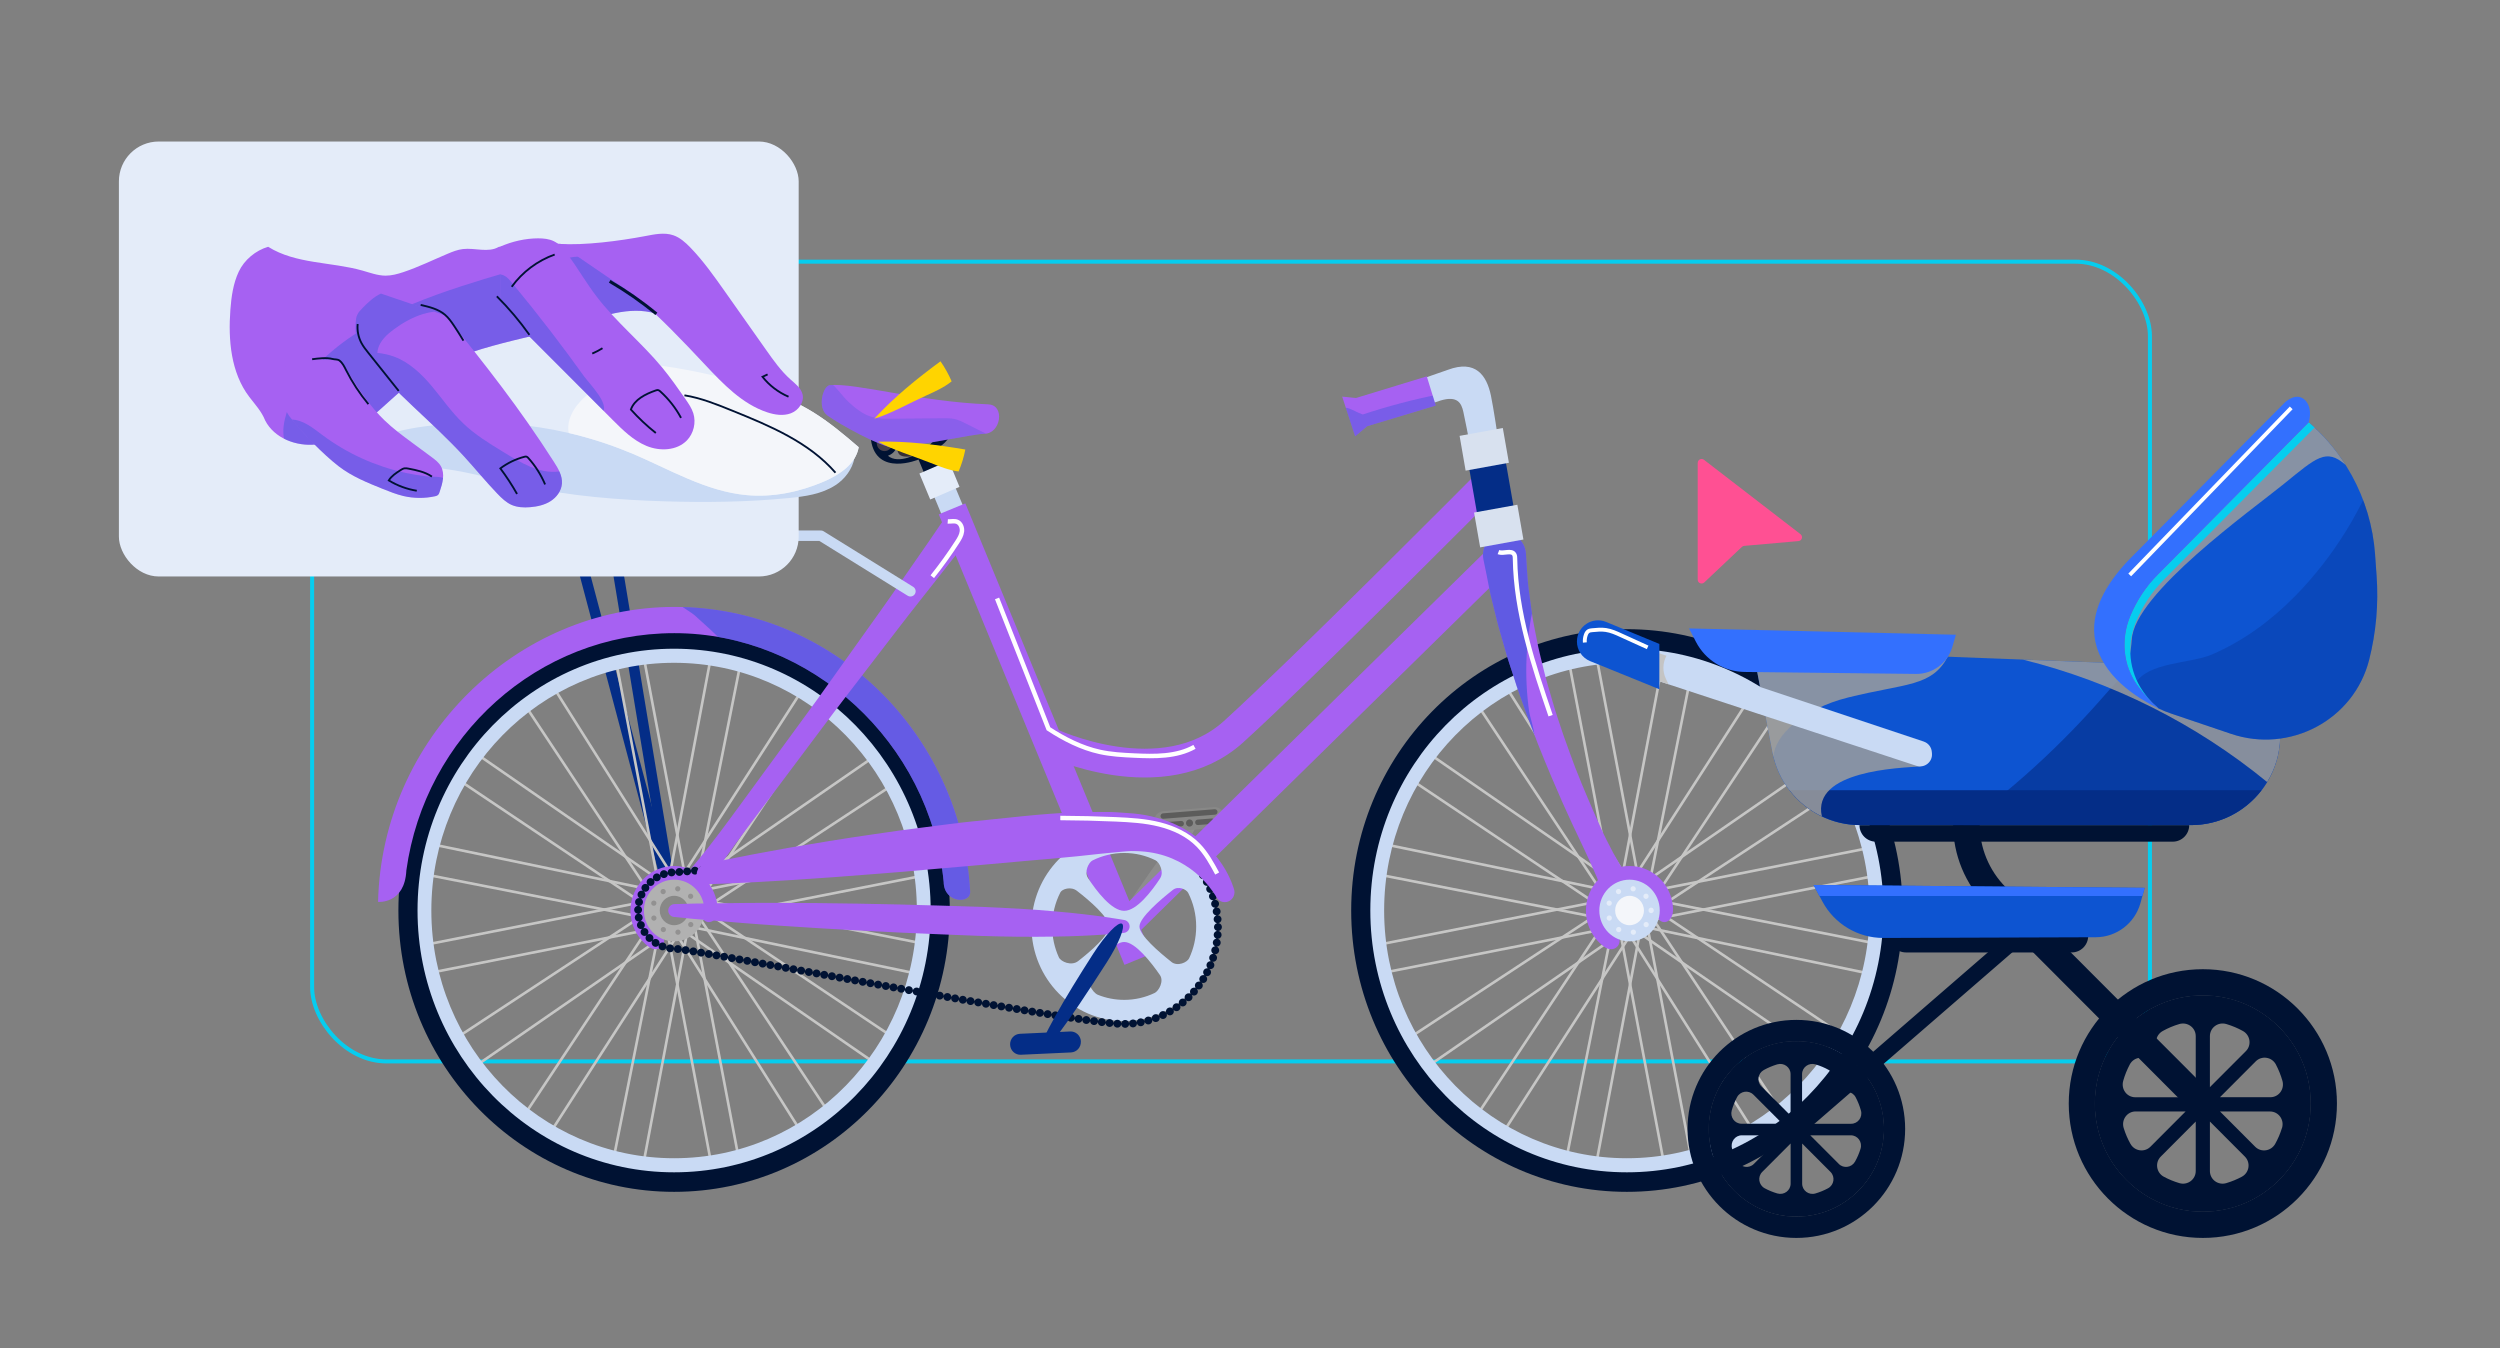 <?xml version="1.0" encoding="UTF-8"?>
<svg xmlns="http://www.w3.org/2000/svg" xmlns:xlink="http://www.w3.org/1999/xlink" viewBox="0 0 559.3 301.63">
  <rect x="0" y="0" width="559.3" height="301.63" fill="#808080" stroke="none"/>
  <defs>
    <style>
      .cls-1 {
        fill: #9d9d9c;
        opacity: .85;
      }

      .cls-1, .cls-2, .cls-3, .cls-4, .cls-5, .cls-6, .cls-7, .cls-8, .cls-9, .cls-10, .cls-11, .cls-12, .cls-13, .cls-14, .cls-15, .cls-16, .cls-17, .cls-18, .cls-19, .cls-20, .cls-21, .cls-22, .cls-23, .cls-24, .cls-25, .cls-26, .cls-27, .cls-28, .cls-29, .cls-30 {
        stroke-width: 0px;
      }

      .cls-1, .cls-31 {
        mix-blend-mode: multiply;
      }

      .cls-32 {
        stroke-width: 5.95px;
      }

      .cls-32, .cls-2, .cls-33, .cls-34, .cls-35, .cls-36, .cls-37, .cls-38, .cls-39, .cls-31, .cls-40, .cls-41, .cls-42, .cls-43, .cls-44, .cls-45, .cls-46 {
        fill: none;
      }

      .cls-32, .cls-33, .cls-34, .cls-39, .cls-31, .cls-42, .cls-43, .cls-44, .cls-45 {
        stroke-miterlimit: 10;
      }

      .cls-32, .cls-34, .cls-39, .cls-45, .cls-46 {
        stroke: #001233;
      }

      .cls-47 {
        clip-path: url(#clippath);
      }

      .cls-3 {
        opacity: .18;
      }

      .cls-3, .cls-48, .cls-4, .cls-5, .cls-8, .cls-16, .cls-30 {
        fill: #0d54d1;
      }

      .cls-49, .cls-24 {
        fill: #e4ecf9;
      }

      .cls-50, .cls-22 {
        fill: #a661f2;
      }

      .cls-33 {
        stroke-width: .87px;
      }

      .cls-33, .cls-42 {
        stroke: #fff;
      }

      .cls-34 {
        stroke-width: .42px;
      }

      .cls-35 {
        stroke: #042d87;
      }

      .cls-35, .cls-36 {
        stroke-width: 2.34px;
      }

      .cls-35, .cls-36, .cls-37, .cls-38, .cls-40, .cls-41, .cls-46 {
        stroke-linecap: round;
        stroke-linejoin: round;
      }

      .cls-36 {
        stroke: #c9daf4;
      }

      .cls-37 {
        stroke: #c6c6c5;
        stroke-width: .59px;
      }

      .cls-38 {
        stroke: #929191;
        stroke-dasharray: 0 0 0 3.4;
      }

      .cls-38, .cls-41 {
        stroke-width: 1.17px;
      }

      .cls-39 {
        stroke-width: .69px;
      }

      .cls-51 {
        clip-path: url(#clippath-1);
      }

      .cls-52 {
        clip-path: url(#clippath-4);
      }

      .cls-53 {
        clip-path: url(#clippath-3);
      }

      .cls-54 {
        clip-path: url(#clippath-2);
      }

      .cls-55 {
        clip-path: url(#clippath-7);
      }

      .cls-56 {
        clip-path: url(#clippath-8);
      }

      .cls-57 {
        clip-path: url(#clippath-6);
      }

      .cls-58 {
        clip-path: url(#clippath-5);
      }

      .cls-59 {
        clip-path: url(#clippath-9);
      }

      .cls-4 {
        opacity: .42;
      }

      .cls-31, .cls-44 {
        stroke: #06cdef;
      }

      .cls-40, .cls-43 {
        stroke: #a661f2;
        stroke-width: 6.44px;
      }

      .cls-5 {
        opacity: .46;
      }

      .cls-60 {
        clip-path: url(#clippath-10);
      }

      .cls-61 {
        clip-path: url(#clippath-11);
      }

      .cls-41 {
        stroke: #e4ecf9;
        stroke-dasharray: 0 0 0 3.4;
      }

      .cls-44 {
        stroke-width: .9px;
      }

      .cls-62 {
        isolation: isolate;
      }

      .cls-6 {
        opacity: .61;
      }

      .cls-6, .cls-7, .cls-28 {
        fill: #042d87;
      }

      .cls-45 {
        stroke-width: 3.57px;
      }

      .cls-7 {
        opacity: .3;
      }

      .cls-8 {
        opacity: .31;
      }

      .cls-9 {
        fill: #49404b;
      }

      .cls-10 {
        fill: #5c5c5b;
      }

      .cls-11 {
        fill: #6bc9c4;
      }

      .cls-12 {
        fill: #888887;
      }

      .cls-13 {
        fill: #9b7fb8;
      }

      .cls-14 {
        fill: #352e35;
      }

      .cls-15 {
        fill: #3370fe;
      }

      .cls-17 {
        fill: #06cdef;
      }

      .cls-18 {
        fill: #c4c4c4;
      }

      .cls-19 {
        fill: #c9daf4;
      }

      .cls-20 {
        fill: #d8e1ef;
      }

      .cls-21 {
        fill: #b1b1b1;
      }

      .cls-23 {
        fill: #8d8d8d;
      }

      .cls-25 {
        fill: #ff5093;
      }

      .cls-26 {
        fill: #ffd400;
      }

      .cls-27 {
        fill: #f4f6fa;
      }

      .cls-29 {
        fill: #001233;
      }

      .cls-30 {
        opacity: .29;
      }

      .cls-46 {
        stroke-dasharray: 0 0 0 1.75;
        stroke-width: 1.76px;
      }
    </style>
    <clipPath id="clippath">
      <rect class="cls-2" y="-510.02" width="1284.22" height="478.98"/>
    </clipPath>
    <clipPath id="clippath-1">
      <path class="cls-22" d="M90.91,194.72c4.15-30,29.41-53.07,59.95-53.07s57.25,24.42,60.26,55.67c.05,4.82,6.22,5,5.92,2.04-2.06-35.47-30.9-63.58-66.18-63.58s-65.41,29.39-66.28,65.99c0,0,5.97.56,6.33-7.05Z"/>
    </clipPath>
    <clipPath id="clippath-2">
      <path class="cls-22" d="M360.81,205.95s-.1-.33-.29-.95c-.21-.63-.5-1.55-.9-2.65-.4-1.12-.9-2.46-1.52-3.98-.31-.76-.63-1.56-.98-2.41-.37-.83-.75-1.71-1.16-2.63-.82-1.82-1.74-3.77-2.72-5.84-1-2.05-2-4.25-3.03-6.52-1.05-2.26-2.01-4.66-3.08-7.05-1.01-2.42-2.05-4.88-3.02-7.36-.92-2.51-1.95-4.97-2.82-7.46-.87-2.49-1.81-4.91-2.53-7.33-.77-2.4-1.59-4.7-2.18-6.95-.6-2.24-1.31-4.33-1.77-6.31-.49-1.98-.94-3.8-1.33-5.41-.38-1.62-.59-3.07-.85-4.24-.48-2.36-.76-3.71-.76-3.71-.54-2.66,1.13-5.26,3.73-5.81,2.6-.55,5.15,1.15,5.69,3.81.04.22.07.44.09.65l.02.3s.08,1.27.22,3.49c.08,1.11.16,2.46.34,4.01.21,1.55.45,3.3.71,5.2.23,1.91.69,3.97,1.11,6.14.39,2.19,1,4.46,1.56,6.82.55,2.37,1.32,4.77,2.02,7.23.68,2.47,1.58,4.92,2.38,7.39.86,2.46,1.77,4.9,2.66,7.31.96,2.38,1.88,4.74,2.86,6.98.97,2.25,1.9,4.42,2.84,6.45.91,2.05,1.88,3.93,2.8,5.66.93,1.72,1.86,3.25,2.72,4.59.89,1.32,1.66,2.47,2.37,3.36.69.92,1.27,1.59,1.67,2.03.42.45.64.69.64.69h0c1.7,1.84,1.62,4.72-.16,6.45-1.79,1.73-4.62,1.66-6.32-.17-.49-.52-.83-1.15-1.03-1.8Z"/>
    </clipPath>
    <clipPath id="clippath-3">
      <path class="cls-22" d="M221.13,90.46c-15.44-.59-29.72-4.86-35.51-4.29-1.49.15-2.88,5.07-.5,6.79,2.76,2,12.12,7.16,14.74,7.16,3.71,0,18.17-3.07,20.31-3.07,3.78,0,4.73-6.44.95-6.58Z"/>
    </clipPath>
    <clipPath id="clippath-4">
      <polygon class="cls-22" points="321.21 90.73 305.87 95.35 303.17 97.61 300.27 88.73 303.36 89.04 319.2 84.2 321.21 90.73"/>
    </clipPath>
    <clipPath id="clippath-5">
      <path class="cls-16" d="M392.16,145.24l4.37,23.07c1.79,9.44,10.03,16.28,19.62,16.28h73.98c10.95,0,19.86-8.82,19.98-19.79l.16-15.02-118.12-4.53Z"/>
    </clipPath>
    <clipPath id="clippath-6">
      <path class="cls-16" d="M514.02,92.48c.86.64,1.69,1.3,2.5,1.99l-33.75,34.06c-2.68,2.7-4.77,5.88-6.2,9.35-2.11,5.14-1.59,10.96,1.62,15.49,1.36,1.91,2.95,3.63,4.73,5.13-.09-.04-.18-.09-.27-.13,1.02.5,2.08.94,3.17,1.3,2.95,1,8.04,2.72,13.33,4.51,13.14,4.45,27.47-3.11,30.88-16.58,1.54-6.09,2.12-12.43,1.66-18.81l-.19-2.63-.15-2.14c-.9-12.61-7.29-24.11-17.34-31.55Z"/>
    </clipPath>
    <clipPath id="clippath-7">
      <path class="cls-24" d="M141.15,101.34c8.5,3.57,16.68,8.57,25.85,9.42,5.89.55,11.87-.69,17.31-3.03,3.5-1.5,7.15-3.93,7.8-7.68-3.32-2.86-6.69-5.69-10.43-7.97-5.59-3.41-11.89-5.51-18.23-7.15-10.82-2.8-21.96-4.34-33.13-4.57-7.42-.16-14.89.26-22.1,1.99-9.55,2.28-18.4,6.77-27.14,11.23-.85.43-1.74.9-2.28,1.68s-.61,1.99.12,2.61c2.32,1.96,7.24-.6,9.75-1.26,4.11-1.09,8.49-1.55,12.73-1.83,8.6-.58,17.28.12,25.68,2.05,4.81,1.11,9.53,2.62,14.08,4.54Z"/>
    </clipPath>
    <clipPath id="clippath-8">
      <path class="cls-22" d="M111.57,55.24c-2.34,1.37-5.32.16-8.02.48-1.18.14-2.3.59-3.4,1.05-3.3,1.39-6.53,2.98-9.92,4.11-1.3.43-2.64.8-4.01.79-1.75-.02-3.43-.65-5.11-1.13-7.03-1.99-14.93-1.44-21.12-5.33-2.8.82-5.34,2.93-6.58,5.57s-1.65,5.6-1.87,8.51c-.51,6.78.11,14.09,4.23,19.5,1.34,1.76,2.74,3.23,3.56,5.29,2.04,3.97,6.96,5.84,11.39,5.35,4.44-.49,8.43-2.92,11.89-5.74s6.56-6.07,10.19-8.67c10.39-7.45,23.81-8.73,36.05-12.46,5.81-1.77,11.95-4.17,17.78-2.43-5.18-10.78-13.87-18.42-35.05-14.9Z"/>
    </clipPath>
    <clipPath id="clippath-9">
      <path class="cls-22" d="M111.99,68.83c8.36,8.37,16.72,16.75,25.08,25.12,2.27,2.27,4.62,4.6,7.59,5.82,2.97,1.22,6.74,1.07,8.99-1.22,1.54-1.57,2.12-4.02,1.45-6.12-.37-1.15-1.07-2.16-1.76-3.16-1.66-2.39-3.33-4.77-5.18-7.02-4.61-5.58-10.33-10.19-14.71-15.94-2.25-2.95-4.12-6.17-6.29-9.19-.89-1.24-1.88-2.49-3.26-3.16-1.08-.52-2.31-.64-3.51-.64-2.77,0-5.88.69-8.4,1.83"/>
    </clipPath>
    <clipPath id="clippath-10">
      <path class="cls-22" d="M99.72,70.6c9.03,11.26,16.46,20.61,24.23,32.77.94,1.46,1.89,3.07,1.77,4.8-.11,1.62-1.17,3.07-2.53,3.94s-3,1.23-4.61,1.36c-1.37.11-2.8.05-4.07-.49-1.25-.54-2.26-1.52-3.21-2.5-2.61-2.72-4.99-5.65-7.54-8.43-7.09-7.71-15.49-14.19-22.09-22.33-2.43-3.38-2.17-6.17-2.08-7.72.03-.53.11-1.07.33-1.55.27-.6.74-1.09,1.21-1.56,1.22-1.24,2.5-2.49,4.09-3.21"/>
    </clipPath>
    <clipPath id="clippath-11">
      <path class="cls-22" d="M65.02,80.79c-1.83,1.31-2.7,3.69-2.6,5.94.09,2.25,1.04,4.39,2.24,6.29,2.78,3.66,7.59,8.57,11.12,11.3,2.93,2.26,6.41,3.67,9.84,5.05,1.52.61,3.05,1.22,4.64,1.6,2.31.54,4.75.56,7.07.05.21-.05.42-.1.59-.23.25-.19.36-.49.45-.79.63-1.86,1.23-3.98.27-5.69-.48-.86-1.3-1.47-2.09-2.06-1.45-1.07-2.91-2.15-4.36-3.22-2.15-1.59-4.3-3.18-6.22-5.04-3.04-2.94-5.44-6.49-7.66-10.09-.82-1.33-1.67-2.72-3-3.54"/>
    </clipPath>
  </defs>
  <g class="cls-62">
    <g id="Layer_1" data-name="Layer 1">
      <g class="cls-47">
        <rect class="cls-31" x="77.65" y="-151.08" width="1128.92" height="211.63" rx="60.59" ry="60.59"/>
      </g>
      <rect class="cls-44" x="69.83" y="58.54" width="411.15" height="178.92" rx="16.62" ry="16.62"/>
      <g>
        <line class="cls-35" x1="150.81" y1="203.7" x2="128.54" y2="119.85"/>
        <line class="cls-35" x1="150.81" y1="203.7" x2="136.94" y2="119.85"/>
        <path class="cls-14" d="M201.85,99.14s-1.79.74-.77,2.37c.91,1.47,5.65,0,5.65,0l.31-.79s-3.7,1.61-4.51.2c-.93-1.61.77-2.17.77-2.17l-1.45.39Z"/>
        <path class="cls-23" d="M253.42,200.72c9.89-14.43,14.05-19.63,15.12-18.87,1.07.76-5.62,11.38-12.19,20.96-2.85,4.17-5.83,7.07-6.63,6.5-.81-.58.85-4.42,3.71-8.59Z"/>
        <g>
          <path class="cls-12" d="M273.99,182.73c.1,1.29-.85,2.42-2.12,2.52l-11.22.89c-1.27.1-2.37-.87-2.47-2.16h0c-.1-1.29.85-2.42,2.12-2.52l11.22-.89c1.27-.1,2.38.87,2.47,2.16h0Z"/>
          <path class="cls-10" d="M272.38,181.6c.02.34-.22.63-.55.66l-11.56.92c-.33.03-.62-.23-.64-.56h0c-.02-.34.22-.63.55-.66l11.56-.92c.33-.02.62.23.65.56h0Z"/>
          <path class="cls-10" d="M264.87,184.22c.02.34-.22.63-.55.66l-3.18.25c-.33.03-.62-.23-.64-.56h0c-.03-.34.22-.63.55-.66l3.18-.25c.33-.03.62.23.64.56h0Z"/>
          <path class="cls-10" d="M266.91,184.06c.03.45-.29.83-.73.87-.44.03-.82-.3-.85-.74-.03-.44.29-.83.73-.87.44-.03.82.3.85.74Z"/>
          <path class="cls-10" d="M271.75,183.67c.02.34-.22.63-.55.66l-3.18.25c-.33.03-.62-.23-.64-.56h0c-.03-.34.22-.63.55-.66l3.18-.25c.33-.03.62.23.64.56h0Z"/>
        </g>
        <path class="cls-40" d="M234.87,165.99s25.29,12.05,41.11-2.3c15.37-13.94,56.08-54.94,56.08-54.94"/>
        <line class="cls-40" x1="251.5" y1="207.26" x2="334.38" y2="125.87"/>
        <g>
          <g>
            <line class="cls-37" x1="149.27" y1="198.77" x2="159.01" y2="147.17"/>
            <line class="cls-37" x1="153.79" y1="198.77" x2="144.05" y2="147.17"/>
          </g>
          <g>
            <line class="cls-37" x1="153.79" y1="208.22" x2="144.05" y2="259.81"/>
            <line class="cls-37" x1="149.27" y1="208.22" x2="159.01" y2="259.81"/>
          </g>
          <g>
            <line class="cls-37" x1="156.16" y1="201.18" x2="206.72" y2="211.13"/>
            <line class="cls-37" x1="156.16" y1="205.8" x2="206.72" y2="195.86"/>
          </g>
          <g>
            <line class="cls-37" x1="146.9" y1="205.8" x2="96.34" y2="195.86"/>
            <line class="cls-37" x1="146.9" y1="201.18" x2="96.34" y2="211.13"/>
          </g>
          <g>
            <line class="cls-37" x1="153.2" y1="198.52" x2="195.85" y2="169.07"/>
            <line class="cls-37" x1="156.4" y1="201.79" x2="185.27" y2="158.27"/>
          </g>
          <g>
            <line class="cls-37" x1="149.86" y1="208.47" x2="107.22" y2="237.92"/>
            <line class="cls-37" x1="146.66" y1="205.2" x2="117.8" y2="248.72"/>
          </g>
          <g>
            <line class="cls-37" x1="156.4" y1="205.2" x2="185.27" y2="248.72"/>
            <line class="cls-37" x1="153.2" y1="208.47" x2="195.85" y2="237.92"/>
          </g>
          <g>
            <line class="cls-37" x1="146.66" y1="201.79" x2="117.8" y2="158.27"/>
            <line class="cls-37" x1="149.86" y1="198.52" x2="107.22" y2="169.07"/>
          </g>
          <g>
            <line class="cls-37" x1="154.98" y1="199.59" x2="205.54" y2="189.6"/>
            <line class="cls-37" x1="156.67" y1="203.88" x2="199.96" y2="175.43"/>
          </g>
          <g>
            <line class="cls-37" x1="148.08" y1="207.4" x2="97.53" y2="217.39"/>
            <line class="cls-37" x1="146.39" y1="203.11" x2="103.1" y2="231.56"/>
          </g>
          <g>
            <line class="cls-37" x1="155.36" y1="207.02" x2="165.15" y2="258.6"/>
            <line class="cls-37" x1="151.16" y1="208.74" x2="179.03" y2="252.92"/>
          </g>
          <g>
            <line class="cls-37" x1="147.71" y1="199.97" x2="137.92" y2="148.38"/>
            <line class="cls-37" x1="151.91" y1="198.25" x2="124.03" y2="154.07"/>
          </g>
          <g>
            <line class="cls-37" x1="156.67" y1="203.16" x2="199.71" y2="232.01"/>
            <line class="cls-37" x1="154.95" y1="207.43" x2="205.41" y2="217.89"/>
          </g>
          <g>
            <line class="cls-37" x1="146.39" y1="203.83" x2="103.35" y2="174.98"/>
            <line class="cls-37" x1="148.12" y1="199.56" x2="97.65" y2="189.09"/>
          </g>
          <g>
            <line class="cls-37" x1="151.86" y1="208.74" x2="123.59" y2="252.66"/>
            <line class="cls-37" x1="147.68" y1="206.98" x2="137.42" y2="258.47"/>
          </g>
          <g>
            <line class="cls-37" x1="151.2" y1="198.25" x2="179.48" y2="154.33"/>
            <line class="cls-37" x1="155.39" y1="200.01" x2="165.64" y2="148.51"/>
          </g>
        </g>
        <polygon class="cls-19" points="218.51 120.53 213.76 122.59 207.04 106.43 211.79 104.37 218.51 120.53"/>
        <path class="cls-29" d="M212.78,106.83l-4.76,2.06-2.53-6.08s-9.44,3.93-10.64-4.39c-.86-6,5.54-.61,5.54-.61,0,0,1.3,2.96-1.74,4.16,2.37,1.99,6.71-.38,8.02-1.3,1.71-1.21,2.92-2.78,2.9-4.09-.02-1.31,3.14-2.47,3.2-.32.06,2.15-2.79,3.86-2.79,3.86l2.79,6.71Z"/>
        <polygon class="cls-24" points="214.66 108.92 208.11 111.75 205.69 105.94 212.25 103.1 214.66 108.92"/>
        <polygon class="cls-28" points="339.56 118.72 331.38 120.21 327.87 100.13 336.05 98.64 339.56 118.72"/>
        <path class="cls-19" d="M310.23,87.37c1.4-.34,11.99-4.01,13.7-4.64,6.16-2.29,8.66,1.19,9.62,5.77.6,2.9,1.49,8.93,1.49,8.93l-6.42.86s-.93-4.79-1.24-6.15c-.43-1.93-1.28-3.7-5.16-2.52-1,.3-10,3.45-11.04,3.78-3.87,1.2-7.32-4.46-.95-6.02Z"/>
        <polygon class="cls-20" points="337.57 103.53 327.89 105.29 326.54 97.51 336.21 95.75 337.57 103.53"/>
        <line class="cls-43" x1="254.54" y1="214.63" x2="212.99" y2="113.84"/>
        <path class="cls-29" d="M150.81,140.76c-34.07,0-61.68,28.18-61.68,62.94s27.62,62.94,61.68,62.94,61.68-28.18,61.68-62.94-27.62-62.94-61.68-62.94ZM150.81,261.09c-31.06,0-56.24-25.69-56.24-57.39s25.18-57.39,56.24-57.39,56.24,25.69,56.24,57.39-25.18,57.39-56.24,57.39Z"/>
        <path class="cls-19" d="M150.81,145.13c-31.7,0-57.4,26.22-57.4,58.57s25.7,58.57,57.4,58.57,57.4-26.22,57.4-58.57-25.7-58.57-57.4-58.57ZM150.81,259.12c-29.99,0-54.31-24.81-54.31-55.42s24.31-55.42,54.31-55.42,54.31,24.81,54.31,55.42-24.31,55.42-54.31,55.42Z"/>
        <g>
          <g>
            <line class="cls-37" x1="362.42" y1="198.77" x2="372.17" y2="147.17"/>
            <line class="cls-37" x1="366.95" y1="198.77" x2="357.21" y2="147.17"/>
          </g>
          <g>
            <line class="cls-37" x1="366.95" y1="208.22" x2="357.21" y2="259.81"/>
            <line class="cls-37" x1="362.42" y1="208.22" x2="372.17" y2="259.81"/>
          </g>
          <g>
            <line class="cls-37" x1="369.31" y1="201.18" x2="419.88" y2="211.13"/>
            <line class="cls-37" x1="369.31" y1="205.8" x2="419.88" y2="195.86"/>
          </g>
          <g>
            <line class="cls-37" x1="360.06" y1="205.8" x2="309.5" y2="195.86"/>
            <line class="cls-37" x1="360.06" y1="201.18" x2="309.5" y2="211.13"/>
          </g>
          <g>
            <line class="cls-37" x1="366.36" y1="198.52" x2="409" y2="169.07"/>
            <line class="cls-37" x1="369.56" y1="201.79" x2="398.42" y2="158.27"/>
          </g>
          <g>
            <line class="cls-37" x1="363.02" y1="208.47" x2="320.37" y2="237.92"/>
            <line class="cls-37" x1="359.82" y1="205.2" x2="330.95" y2="248.72"/>
          </g>
          <g>
            <line class="cls-37" x1="369.56" y1="205.2" x2="398.42" y2="248.72"/>
            <line class="cls-37" x1="366.36" y1="208.47" x2="409" y2="237.92"/>
          </g>
          <g>
            <line class="cls-37" x1="359.82" y1="201.79" x2="330.95" y2="158.27"/>
            <line class="cls-37" x1="363.02" y1="198.52" x2="320.37" y2="169.07"/>
          </g>
          <g>
            <line class="cls-37" x1="368.14" y1="199.59" x2="418.69" y2="189.6"/>
            <line class="cls-37" x1="369.82" y1="203.88" x2="413.12" y2="175.43"/>
          </g>
          <g>
            <line class="cls-37" x1="361.24" y1="207.4" x2="310.68" y2="217.39"/>
            <line class="cls-37" x1="359.55" y1="203.11" x2="316.25" y2="231.56"/>
          </g>
          <g>
            <line class="cls-37" x1="368.51" y1="207.02" x2="378.3" y2="258.6"/>
            <line class="cls-37" x1="364.31" y1="208.74" x2="392.19" y2="252.92"/>
          </g>
          <g>
            <line class="cls-37" x1="360.86" y1="199.97" x2="351.07" y2="148.38"/>
            <line class="cls-37" x1="365.06" y1="198.25" x2="337.19" y2="154.07"/>
          </g>
          <g>
            <line class="cls-37" x1="369.83" y1="203.16" x2="412.86" y2="232.01"/>
            <line class="cls-37" x1="368.1" y1="207.43" x2="418.57" y2="217.89"/>
          </g>
          <g>
            <line class="cls-37" x1="359.55" y1="203.83" x2="316.51" y2="174.98"/>
            <line class="cls-37" x1="361.27" y1="199.56" x2="310.81" y2="189.09"/>
          </g>
          <g>
            <line class="cls-37" x1="365.02" y1="208.74" x2="336.74" y2="252.66"/>
            <line class="cls-37" x1="360.83" y1="206.98" x2="350.58" y2="258.47"/>
          </g>
          <g>
            <line class="cls-37" x1="364.36" y1="198.25" x2="392.63" y2="154.33"/>
            <line class="cls-37" x1="368.54" y1="200.01" x2="378.8" y2="148.51"/>
          </g>
        </g>
        <path class="cls-29" d="M363.97,140.76c-34.07,0-61.68,28.18-61.68,62.94s27.62,62.94,61.68,62.94,61.68-28.18,61.68-62.94-27.62-62.94-61.68-62.94ZM363.97,261.09c-31.06,0-56.24-25.69-56.24-57.39s25.18-57.39,56.24-57.39,56.24,25.69,56.24,57.39-25.18,57.39-56.24,57.39Z"/>
        <path class="cls-19" d="M363.97,145.13c-31.7,0-57.4,26.22-57.4,58.57s25.7,58.57,57.4,58.57,57.4-26.22,57.4-58.57-25.7-58.57-57.4-58.57ZM363.97,259.12c-29.99,0-54.31-24.81-54.31-55.42s24.31-55.42,54.31-55.42,54.3,24.81,54.3,55.42-24.31,55.42-54.3,55.42Z"/>
        <g>
          <path class="cls-19" d="M251.5,186.1c-11.45,0-20.74,9.47-20.74,21.16s9.29,21.16,20.74,21.16,20.74-9.48,20.74-21.16-9.29-21.16-20.74-21.16ZM259.56,196.48c-1.89,2.88-5.23,7.29-8.06,7.29s-6.22-4.47-8.1-7.35c-.89-1.37.15-3.48,1.02-3.92,2.14-1.07,4.54-1.67,7.08-1.67s4.89.59,7,1.63c.9.44,1.97,2.61,1.05,4.02ZM235.4,207.26c0-2.75.66-5.34,1.83-7.62.38-.74,2.34-1.41,3.72-.33,2.83,2.19,7.13,5.87,7.13,7.95s-4.05,5.54-6.87,7.75c-1.51,1.18-3.87.16-4.33-.85-.95-2.1-1.49-4.44-1.49-6.9ZM243.92,217.54c2.05-2.87,5.28-6.8,7.58-6.8,2.47,0,6,4.51,8,7.4.94,1.35-.22,3.54-1.19,4.01-2.07.99-4.38,1.54-6.81,1.54-2.08,0-4.06-.4-5.88-1.13-1.31-.53-2.88-3.37-1.7-5.02ZM262.05,215.18c-2.83-2.23-7.13-5.95-7.13-7.91s4.69-6.01,7.5-8.2c1.2-.93,3.01-.1,3.4.68,1.14,2.25,1.79,4.81,1.79,7.53,0,2.55-.57,4.96-1.58,7.11-.44.93-2.59,1.9-3.97.81Z"/>
          <path class="cls-19" d="M254.45,207.26c0,1.66-1.32,3.01-2.95,3.01s-2.95-1.35-2.95-3.01,1.32-3.01,2.95-3.01,2.95,1.35,2.95,3.01Z"/>
        </g>
        <g>
          <path class="cls-50" d="M90.91,194.72c4.15-30,29.41-53.07,59.95-53.07s57.25,24.42,60.26,55.67c.05,4.82,6.22,5,5.92,2.04-2.06-35.47-30.9-63.58-66.18-63.58s-65.41,29.39-66.28,65.99c0,0,5.97.56,6.33-7.05Z"/>
          <g class="cls-51">
            <path class="cls-4" d="M155.52,137.76c18.4,16.23,33.2,36.52,43.03,59,3.12,7.13,5.81,14.61,10.73,20.63,1.54,1.89,3.68,3.76,6.1,3.45,2.98-.39,4.49-3.71,5.45-6.55,3.06-9.07,6.17-18.57,4.72-28.03-1.99-13.02-12.05-23.1-21.58-32.2-5.15-4.92-10.32-9.85-15.95-14.23-3.73-2.9-7.69-5.56-12.03-7.46-5.95-2.6-12.56-3.63-19.02-3.09-1.91.16-6.71.11-7.14,2.75-.39,2.35,4.12,4.33,5.69,5.71Z"/>
          </g>
        </g>
        <path class="cls-22" d="M148.04,201.56s1.19-1.15,3.12-3.29c1.93-2.14,4.62-5.24,7.64-9.13,1.51-1.94,3.13-4.06,4.79-6.34,1.66-2.28,3.42-4.68,5.24-7.16,3.63-4.97,7.51-10.27,11.38-15.56,3.9-5.28,7.66-10.67,11.25-15.67,3.57-5.02,6.93-9.67,9.72-13.73,2.81-4.05,5.15-7.42,6.79-9.78,1.62-2.38,2.54-3.73,2.54-3.73,1.1-1.61,3.27-2.01,4.85-.89,1.58,1.12,1.97,3.33.87,4.94-.05.08-.11.15-.17.22,0,0-1.03,1.28-2.83,3.52-1.78,2.25-4.32,5.48-7.36,9.34-3.07,3.85-6.53,8.43-10.29,13.3-3.73,4.89-7.78,10.05-11.69,15.32-3.94,5.25-7.87,10.5-11.56,15.43-1.84,2.46-3.63,4.84-5.32,7.1-1.7,2.25-3.25,4.42-4.67,6.43-2.84,4.03-5.02,7.52-6.52,9.99-1.49,2.48-2.25,3.96-2.25,3.96-.9,1.76-3.03,2.45-4.76,1.53-1.73-.92-2.4-3.09-1.5-4.85.18-.36.43-.69.71-.96Z"/>
        <path class="cls-22" d="M145.38,211.98c2.63,1.49,4.46-1.77,2.16-3.33-1.56-1.07-2.58-2.89-2.58-4.95,0-3.29,2.62-5.97,5.85-5.97s5.69,2.53,5.83,5.7c-.02,3.79,3.91,3.87,3.91-.04-.16-5.36-4.46-9.65-9.74-9.65s-9.76,4.46-9.76,9.96c0,3.45,1.72,6.49,4.33,8.28Z"/>
        <g>
          <path class="cls-50" d="M360.81,205.95s-.1-.33-.29-.95c-.21-.63-.5-1.55-.9-2.65-.4-1.12-.9-2.46-1.52-3.98-.31-.76-.63-1.56-.98-2.41-.37-.83-.75-1.71-1.16-2.63-.82-1.82-1.74-3.77-2.72-5.84-1-2.05-2-4.25-3.03-6.52-1.05-2.26-2.01-4.66-3.08-7.05-1.01-2.42-2.05-4.88-3.02-7.36-.92-2.51-1.95-4.97-2.82-7.46-.87-2.49-1.81-4.91-2.53-7.33-.77-2.4-1.59-4.7-2.18-6.95-.6-2.24-1.31-4.33-1.77-6.31-.49-1.98-.94-3.8-1.33-5.41-.38-1.62-.59-3.07-.85-4.24-.48-2.36-.76-3.71-.76-3.71-.54-2.66,1.13-5.26,3.73-5.81,2.6-.55,5.15,1.15,5.69,3.81.04.22.07.44.09.65l.02.3s.08,1.27.22,3.49c.08,1.11.16,2.46.34,4.01.21,1.55.45,3.3.71,5.2.23,1.91.69,3.97,1.11,6.14.39,2.19,1,4.46,1.56,6.82.55,2.37,1.32,4.77,2.02,7.23.68,2.47,1.58,4.92,2.38,7.39.86,2.46,1.77,4.9,2.66,7.31.96,2.38,1.88,4.74,2.86,6.98.97,2.25,1.9,4.42,2.84,6.45.91,2.05,1.88,3.93,2.8,5.66.93,1.72,1.86,3.25,2.72,4.59.89,1.32,1.66,2.47,2.37,3.36.69.92,1.27,1.59,1.67,2.03.42.45.64.69.64.69h0c1.7,1.84,1.62,4.72-.16,6.45-1.79,1.73-4.62,1.66-6.32-.17-.49-.52-.83-1.15-1.03-1.8Z"/>
          <g class="cls-54">
            <path class="cls-5" d="M343.14,135.38c1.36-5.82,3.93-11.91,9.18-14.75-7.11-2.02-14.56-2.82-21.93-2.36-1.32.08-2.85.35-3.45,1.53-.27.54-.28,1.17-.28,1.78.09,13.29,2.61,32.13,10.91,43.1.93,1.24,3.09,3.96,5.09,2.7,1.81-1.14-.32-6.46-.57-8.26-1.1-7.88-.77-15.97,1.04-23.72Z"/>
          </g>
        </g>
        <path class="cls-22" d="M359.13,211.98c2.63,1.49,4.46-1.77,2.16-3.33-1.56-1.07-2.58-2.89-2.58-4.95,0-3.29,2.62-5.97,5.85-5.97s5.69,2.53,5.83,5.7c-.02,3.79,3.91,3.87,3.91-.04-.16-5.36-4.46-9.65-9.74-9.65s-9.76,4.46-9.76,9.96c0,3.45,1.72,6.49,4.33,8.28Z"/>
        <path class="cls-19" d="M371.32,203.7c0,3.81-3.03,6.9-6.76,6.9s-6.76-3.09-6.76-6.9,3.03-6.9,6.76-6.9,6.76,3.09,6.76,6.9Z"/>
        <path class="cls-27" d="M367.78,203.7c0,1.82-1.44,3.29-3.22,3.29s-3.22-1.47-3.22-3.29,1.44-3.29,3.22-3.29,3.22,1.47,3.22,3.29Z"/>
        <path class="cls-41" d="M369.39,203.7c0,2.72-2.16,4.93-4.83,4.93s-4.83-2.21-4.83-4.93,2.16-4.93,4.83-4.93,4.83,2.21,4.83,4.93Z"/>
        <polygon class="cls-20" points="340.82 120.7 331.14 122.46 329.78 114.67 339.46 112.92 340.82 120.7"/>
        <path class="cls-46" d="M251.3,185.86c-10.93,0-96.5,9.27-100.15,9.27-4.64,0-8.4,3.83-8.4,8.57s3.76,8.57,8.4,8.57c3.65,0,89.61,16.81,100.15,16.81,11.69,0,21.18-9.67,21.18-21.61s-9.48-21.61-21.18-21.61Z"/>
        <path class="cls-21" d="M157.58,203.7c0,3.81-3.03,6.9-6.76,6.9s-6.76-3.09-6.76-6.9,3.03-6.9,6.76-6.9,6.76,3.09,6.76,6.9Z"/>
        <path class="cls-12" d="M154.04,203.7c0,1.82-1.44,3.29-3.22,3.29s-3.22-1.47-3.22-3.29,1.44-3.29,3.22-3.29,3.22,1.47,3.22,3.29Z"/>
        <path class="cls-38" d="M155.65,203.7c0,2.72-2.16,4.93-4.83,4.93s-4.83-2.21-4.83-4.93,2.16-4.93,4.83-4.93,4.83,2.21,4.83,4.93Z"/>
        <path class="cls-9" d="M199.63,99.14c0,.98-.78,1.78-1.74,1.78s-1.74-.79-1.74-1.78.78-1.77,1.74-1.77,1.74.79,1.74,1.77Z"/>
        <g>
          <path class="cls-50" d="M221.13,90.46c-15.44-.59-29.72-4.86-35.51-4.29-1.49.15-2.88,5.07-.5,6.79,2.76,2,12.12,7.16,14.74,7.16,3.71,0,18.17-3.07,20.31-3.07,3.78,0,4.73-6.44.95-6.58Z"/>
          <g class="cls-53">
            <path class="cls-3" d="M189.64,89.75c1.63,1.5,3.4,2.99,5.54,3.57,1.34.37,2.75.36,4.14.35,3.93-.03,7.86-.06,11.79-.1.8,0,1.6-.01,2.38.15.91.19,1.75.62,2.58,1.03,3.16,1.59,6.31,3.17,9.47,4.76-7.74-.2-15.51.34-23.15,1.59-2.65.44-5.38.96-7.99.33-2-.48-3.78-1.61-5.51-2.72-1.87-1.2-3.75-2.4-5.6-3.62-1.19-.78-2.41-1.6-3.26-2.75-.35-.47-.64-1.02-.66-1.61-.03-.79.44-1.51.94-2.13.86-1.06,3.17-3.77,4.68-3.4,1.38.33,3.56,3.54,4.65,4.54Z"/>
          </g>
        </g>
        <g>
          <polygon class="cls-50" points="321.21 90.73 305.87 95.35 303.17 97.61 300.27 88.73 303.36 89.04 319.2 84.2 321.21 90.73"/>
          <g class="cls-52">
            <path class="cls-30" d="M304.88,92.73c5.7-1.89,11.51-3.42,17.41-4.58-.79,2.35-1.74,4.65-2.83,6.87-.66,1.34-1.4,2.68-2.51,3.68-1.02.92-2.31,1.49-3.61,1.94-2.43.85-4.99,1.34-7.57,1.46-.57.03-1.16.03-1.69-.19-.51-.21-.93-.61-1.3-1.02-1.8-2-2.89-4.65-3.05-7.34-.26-4.27,2.89-1.56,5.15-.82Z"/>
          </g>
        </g>
        <polyline class="cls-36" points="203.68 132.28 183.64 119.85 118.95 119.85"/>
        <path class="cls-22" d="M150.86,202.27s1.58-.05,4.34-.12c2.76-.03,6.7-.08,11.43-.14,2.36-.05,4.92,0,7.63-.02,2.71.02,5.56.03,8.51.05,5.9.04,12.2.18,18.5.31,6.3.14,12.59.37,18.49.54,2.95.15,5.8.24,8.5.42,2.7.18,5.26.33,7.61.57,9.42.78,15.68,1.95,15.68,1.95.77.14,1.29.9,1.15,1.69-.12.65-.64,1.11-1.24,1.18,0,0-6.32.72-15.78.84-2.37.06-4.92.03-7.63.03-2.71,0-5.56-.12-8.51-.18-5.9-.24-12.19-.46-18.48-.77-6.29-.31-12.58-.62-18.47-1-2.95-.19-5.79-.37-8.5-.55-2.7-.2-5.26-.34-7.61-.55-4.71-.39-8.64-.72-11.39-.95-2.75-.27-4.32-.43-4.32-.43-.78-.08-1.34-.78-1.27-1.57.07-.73.66-1.28,1.37-1.3Z"/>
        <path class="cls-28" d="M247.57,215.36c-9.46,14.73-13.46,20.05-14.55,19.32-1.09-.73,5.28-11.54,11.56-21.32,2.73-4.25,5.62-7.25,6.44-6.7.83.55-.72,4.44-3.45,8.7Z"/>
        <g>
          <path class="cls-28" d="M241.81,233c.06,1.29-.93,2.39-2.19,2.45l-11.24.52c-1.27.06-2.34-.94-2.4-2.24h0c-.06-1.3.93-2.39,2.2-2.45l11.24-.52c1.27-.06,2.35.94,2.4,2.24h0Z"/>
          <path class="cls-28" d="M240.23,232.02c.02.34-.24.62-.57.64l-11.58.53c-.33.01-.61-.25-.63-.58h0c-.02-.34.24-.62.57-.64l11.58-.53c.33-.01.61.25.63.58h0Z"/>
          <path class="cls-28" d="M232.64,234.18c.02.34-.24.62-.57.64l-3.19.15c-.33.02-.61-.25-.63-.58h0c-.02-.34.24-.62.57-.64l3.19-.15c.33-.02.61.25.63.58h0Z"/>
          <path class="cls-28" d="M234.68,234.09c.02.44-.32.82-.75.84-.44.02-.81-.33-.83-.77-.02-.45.32-.82.75-.84.44-.02.81.32.83.77Z"/>
          <path class="cls-28" d="M239.54,233.86c.01.34-.24.62-.57.64l-3.19.15c-.33.02-.61-.24-.63-.58h0c-.02-.34.24-.62.57-.64l3.19-.15c.33-.02.61.25.63.58h0Z"/>
        </g>
        <path class="cls-22" d="M157.6,193.38s1.87-.4,5.14-1.11c3.28-.68,7.96-1.57,13.6-2.58,5.64-.96,12.23-2.07,19.31-3.08,3.53-.55,7.2-1.02,10.92-1.5,3.73-.45,7.51-1.01,11.31-1.38,3.8-.39,7.6-.79,11.35-1.17,3.75-.38,7.45-.66,11.07-.81,1.81-.05,3.57-.11,5.35-.1,1.77-.02,3.46,0,5.25.15.9.07,1.78.13,2.65.19.4.04.8.08,1.2.13.47.07.93.14,1.39.22,1.75.32,3.39.77,4.94,1.34,3.11,1.1,5.72,2.79,7.75,4.52,2.05,1.72,3.49,3.57,4.55,5.14,1.06,1.57,1.67,2.94,2.08,3.88.39.95.54,1.52.57,1.58.44,1.14-.12,2.43-1.24,2.88-1.12.44-2.38-.12-2.82-1.27.05.16-.76-1.44-2.83-3.6-2.06-2.15-5.49-4.72-10.24-5.82-1.18-.28-2.45-.46-3.75-.54l-.92-.04c-.38,0-.77-.02-1.16-.02-.6,0-1.45.11-2.18.16-3.03.3-6.46.6-9.94,1.02-3.5.32-7.15.7-10.86.98-3.71.33-7.49.67-11.26,1.01-3.78.33-7.56.66-11.28.98-3.72.34-7.39.66-10.94.92-3.55.27-6.99.54-10.25.79-3.26.23-6.35.44-9.19.63-5.7.35-10.46.6-13.79.75-3.34.12-5.24.19-5.24.19-1.21.05-2.22-.91-2.27-2.15-.04-1.1.71-2.04,1.73-2.27Z"/>
        <path class="cls-42" d="M237.21,183c4.13.02,8.26.12,12.39.3,3.3.15,6.62.34,9.83,1.15,3.2.81,6.32,2.26,8.63,4.62,1.79,1.83,3.03,4.11,4.25,6.35"/>
        <path class="cls-42" d="M212.03,116.65c.7.05,1.43-.17,2.08.08.81.32,1.19,1.31,1.09,2.17s-.58,1.64-1.05,2.37c-1.73,2.68-3.59,5.26-5.58,7.75"/>
        <path class="cls-42" d="M223.06,133.88l3.21,8.15c.99,2.51,1.98,5.02,2.97,7.52,1.77,4.5,3.55,8.99,5.32,13.49,3.53,2.3,7.4,4.28,11.51,5.18,2.5.55,5.07.69,7.63.81,4.61.22,9.5.31,13.53-1.94"/>
        <path class="cls-42" d="M335.23,123.52c1.16.45,2.89-.56,3.53.51.17.29.18.64.18.97.19,12.05,4.09,23.7,7.96,35.11"/>
      </g>
      <g>
        <path class="cls-32" d="M492.82,246.89l-46.18-46.27c-4.31-4.32-6.73-10.17-6.73-16.28"/>
        <g>
          <path class="cls-29" d="M462.82,246.89c0,16.6,13.43,30.06,30,30.06s30-13.46,30-30.06-13.43-30.06-30-30.06-30,13.46-30,30.06ZM468.64,246.89c0-13.38,10.82-24.22,24.17-24.22s24.17,10.84,24.17,24.22-10.82,24.22-24.17,24.22-24.17-10.84-24.17-24.22Z"/>
          <path class="cls-29" d="M468.64,246.89c0,13.38,10.82,24.22,24.17,24.22s24.17-10.84,24.17-24.22-10.82-24.22-24.17-24.22-24.17,10.84-24.17,24.22ZM475,241.82c.36-1.29.86-2.52,1.47-3.67.9-1.69,3.16-2.04,4.51-.69l8,8.02h-11.27c-1.9,0-3.22-1.82-2.71-3.65ZM491.23,231.8v11.42l-8.05-8.06c-1.34-1.34-1-3.58.66-4.5,1.17-.65,2.41-1.18,3.71-1.56,1.83-.54,3.68.79,3.68,2.7ZM494.4,231.8c0-1.91,1.85-3.25,3.68-2.7,1.3.39,2.55.91,3.71,1.56,1.65.92,1.99,3.16.66,4.5l-8.05,8.06v-11.42ZM494.4,261.98v-11.07l7.82,7.84c1.35,1.35,1,3.61-.68,4.51-1.1.59-2.26,1.07-3.48,1.43-1.83.54-3.66-.8-3.66-2.71ZM491.23,261.98c0,1.91-1.84,3.25-3.66,2.71-1.22-.36-2.38-.84-3.48-1.43-1.68-.9-2.03-3.16-.68-4.51l7.82-7.84v11.07ZM509.16,238.15c.61,1.16,1.11,2.39,1.47,3.67.51,1.83-.81,3.65-2.71,3.65h-11.27l8-8.02c1.35-1.35,3.61-1,4.51.69ZM510.52,252.36c-.38,1.24-.89,2.42-1.51,3.54-.92,1.65-3.15,1.98-4.48.65l-7.87-7.89h11.18c1.92,0,3.26,1.87,2.69,3.71ZM476.62,255.9c-.62-1.11-1.13-2.3-1.51-3.54-.57-1.84.77-3.71,2.69-3.71h11.17l-7.87,7.89c-1.33,1.34-3.57,1.01-4.48-.65Z"/>
          <path class="cls-29" d="M466.3,246.89c0,14.67,11.87,26.56,26.51,26.56s26.51-11.89,26.51-26.56-11.87-26.56-26.51-26.56-26.51,11.89-26.51,26.56ZM468.64,246.89c0-13.38,10.82-24.22,24.17-24.22s24.17,10.84,24.17,24.22-10.82,24.22-24.17,24.22-24.17-10.84-24.17-24.22Z"/>
          <ellipse class="cls-29" cx="492.82" cy="246.89" rx="3.04" ry="3.05"/>
        </g>
        <line class="cls-45" x1="401.88" y1="252.56" x2="453.68" y2="207.67"/>
        <g>
          <path class="cls-29" d="M401.88,228.17c-13.44,0-24.34,10.92-24.34,24.39s10.9,24.39,24.34,24.39,24.34-10.92,24.34-24.39-10.9-24.39-24.34-24.39ZM401.88,272.21c-10.83,0-19.62-8.8-19.62-19.65s8.78-19.65,19.62-19.65,19.62,8.8,19.62,19.65-8.78,19.65-19.62,19.65Z"/>
          <path class="cls-29" d="M401.88,232.9c-10.83,0-19.62,8.8-19.62,19.65s8.78,19.65,19.62,19.65,19.62-8.8,19.62-19.65-8.78-19.65-19.62-19.65ZM414.14,251.41h-9.15l6.49-6.5c1.1-1.1,2.93-.81,3.66.56.5.94.9,1.94,1.19,2.98.42,1.48-.66,2.96-2.2,2.96ZM406.15,238.12c1.06.31,2.07.74,3.01,1.27,1.34.75,1.62,2.56.53,3.65l-6.53,6.54v-9.27c0-1.55,1.5-2.63,2.99-2.19ZM400.59,249.58l-6.53-6.54c-1.09-1.09-.81-2.9.53-3.65.95-.53,1.96-.95,3.01-1.27,1.49-.44,2.99.64,2.99,2.19v9.27ZM397.62,267c-.99-.29-1.93-.68-2.82-1.16-1.36-.73-1.64-2.57-.55-3.66l6.35-6.36v8.98c0,1.55-1.49,2.63-2.97,2.2ZM403.17,255.82l6.35,6.36c1.09,1.09.81,2.93-.55,3.66-.89.48-1.84.87-2.82,1.16-1.48.44-2.97-.65-2.97-2.2v-8.98ZM392.28,244.9l6.49,6.5h-9.15c-1.54,0-2.61-1.48-2.2-2.96.29-1.04.7-2.04,1.19-2.98.73-1.37,2.56-1.66,3.66-.56ZM389.7,253.99h9.07l-6.39,6.4c-1.08,1.09-2.89.82-3.64-.52-.5-.9-.92-1.86-1.23-2.87-.46-1.49.63-3.01,2.18-3.01ZM411.38,260.39l-6.39-6.4h9.07c1.56,0,2.64,1.52,2.18,3.01-.31,1.01-.72,1.97-1.23,2.87-.75,1.34-2.56,1.61-3.64.52Z"/>
          <path class="cls-29" d="M401.88,231c-11.88,0-21.51,9.65-21.51,21.56s9.63,21.56,21.51,21.56,21.51-9.65,21.51-21.56-9.63-21.56-21.51-21.56ZM401.88,272.21c-10.83,0-19.62-8.8-19.62-19.65s8.78-19.65,19.62-19.65,19.62,8.8,19.62,19.65-8.78,19.65-19.62,19.65Z"/>
          <path class="cls-29" d="M404.35,252.56c0-1.37-1.11-2.48-2.47-2.48s-2.47,1.11-2.47,2.48,1.11,2.48,2.47,2.48,2.47-1.11,2.47-2.48Z"/>
        </g>
        <path class="cls-29" d="M463.48,213.08h-37.08c-2.04,0-3.69-1.66-3.69-3.7h44.46c0,2.04-1.65,3.7-3.69,3.7Z"/>
        <path class="cls-29" d="M486.08,188.3h-66.39c-2.04,0-3.69-1.66-3.69-3.7h73.77c0,2.04-1.65,3.7-3.69,3.7Z"/>
        <path class="cls-16" d="M479.8,198.63l-.94,3.41c-1.25,4.5-5.33,7.63-10,7.64l-47.48.16c-5.72.02-10.98-3.12-13.68-8.17l-1.97-3.68,74.07.64Z"/>
        <polygon class="cls-15" points="479.29 200.45 479.8 198.63 405.73 197.99 407.05 200.45 479.29 200.45"/>
        <path class="cls-11" d="M476.81,124.7l1.3-1.31c-.46.47-.91.91-1.3,1.31Z"/>
        <g>
          <g>
            <path class="cls-48" d="M392.16,145.24l4.37,23.07c1.79,9.44,10.03,16.28,19.62,16.28h73.98c10.95,0,19.86-8.82,19.98-19.79l.16-15.02-118.12-4.53Z"/>
            <g class="cls-58">
              <path class="cls-6" d="M432.47,189.29c-5.66,3.77-11.78,7.31-18.54,7.98,22.77-.22,45.52-2.59,67.85-7.08,12.21-2.46,25.44-6.32,32.28-16.76.98-1.49,1.82-3.24,1.54-5-.18-1.14-.82-2.14-1.5-3.07-6.3-8.68-21.21-17.68-32.33-16.96-5.54.36-8.92,4.9-12.34,8.74-5.12,5.76-10.58,11.21-16.35,16.31-6.5,5.74-13.38,11.03-20.6,15.83Z"/>
            </g>
          </g>
          <path class="cls-28" d="M400.35,176.79c3.68,4.78,9.44,7.8,15.81,7.8h73.98c6.44,0,12.15-3.05,15.8-7.8h-105.59Z"/>
          <path class="cls-1" d="M407.59,182.65c-2.31-10.31,17.52-10.86,22.16-11.19l-34.97-12.42,1.76,9.27c1.22,6.44,5.45,11.67,11.06,14.34Z"/>
          <path class="cls-1" d="M396.79,169.41c0-4.74,6.6-10.87,16.64-13.36,13.12-3.25,18.69-2.37,22.34-9.14l-43.61-1.67,4.37,23.07c.07.38.17.74.26,1.11Z"/>
          <path class="cls-1" d="M507.21,174.95c1.8-2.97,2.87-6.43,2.91-10.15l.16-15.02-57.72-2.21.2.05c19.94,4.97,38.53,14.31,54.44,27.34h0Z"/>
          <path class="cls-15" d="M437.58,141.99l-.8,2.74c-1.06,3.62-4.39,6.09-8.15,6.04l-38.29-.44c-4.61-.05-8.82-2.65-10.93-6.75l-1.54-2.99,59.72,1.41Z"/>
          <g>
            <path class="cls-19" d="M430.38,165.9l-65.52-21.85.46,6.43,63.43,20.85c1.79.58,3.61-.84,3.47-2.72l-.03-.37c-.08-1.08-.79-2-1.82-2.34Z"/>
            <path class="cls-18" d="M372.84,146.71l-7.98-2.66.46,6.43,7.97,2.62-.6-1.25c-.78-1.64-.73-3.55.14-5.15h0Z"/>
            <path class="cls-16" d="M371.23,144.06l-11.91-4.92c-3.11-1.29-6.53,1.01-6.53,4.38h0c0,1.93,1.17,3.66,2.95,4.39l15.49,6.29v-10.13Z"/>
          </g>
        </g>
        <g>
          <path class="cls-11" d="M487.83,113.59l5.8-5.85c-1.95,1.96-3.9,3.94-5.8,5.85Z"/>
          <path class="cls-11" d="M494.5,106.86l2.48-2.51c-.82.82-1.65,1.66-2.48,2.51Z"/>
          <path class="cls-11" d="M506.53,94.72l1.83-1.85c-.54.54-1.15,1.16-1.83,1.85Z"/>
          <path class="cls-11" d="M502.02,99.27l1.32-1.33c-.43.43-.87.88-1.32,1.33Z"/>
          <g>
            <path class="cls-48" d="M514.02,92.48c.86.64,1.69,1.3,2.5,1.99l-33.75,34.06c-2.68,2.7-4.77,5.88-6.2,9.35-2.11,5.14-1.59,10.96,1.62,15.49,1.36,1.91,2.95,3.63,4.73,5.13-.09-.04-.18-.09-.27-.13,1.02.5,2.08.94,3.17,1.3,2.95,1,8.04,2.72,13.33,4.51,13.14,4.45,27.47-3.11,30.88-16.58,1.54-6.09,2.12-12.43,1.66-18.81l-.19-2.63-.15-2.14c-.9-12.61-7.29-24.11-17.34-31.55Z"/>
            <g class="cls-57">
              <path class="cls-7" d="M513.5,133.32c8.65-8.84,15.3-19.64,19.31-31.35.47,14.08.43,28.18-.7,42.22-.61,7.6-1.6,15.35-4.97,22.19-5.01,10.16-16.28,17.66-27.44,15.86-6.64-1.07-12.46-5.25-16.43-10.57-3.11-4.17-8.52-13.35-5.55-18.73,2.66-4.82,12.39-4.48,17.1-6.5,7.02-3.01,13.34-7.66,18.67-13.11Z"/>
            </g>
          </g>
          <path class="cls-1" d="M476.92,143.13c.47-10.31,26.98-29.14,34.02-34.86,7.35-5.96,9.45-8.05,13.79-4.28-2.25-3.54-5.02-6.74-8.23-9.51l-33.74,34.05c-2.68,2.7-4.77,5.88-6.2,9.35-1.57,3.83-1.68,8.04-.31,11.81-.12-2.17.56-4.3.66-6.56Z"/>
          <g>
            <path class="cls-13" d="M514.02,92.48c.75.56,1.48,1.15,2.19,1.75-.71-.6-1.44-1.19-2.19-1.75Z"/>
            <path class="cls-17" d="M479.51,154.76c-3.25-4.57-3.77-10.47-1.64-15.66,1.44-3.51,3.56-6.72,6.26-9.45l33.69-33.99c-.43-.4-.87-.79-1.32-1.17l-33.74,34.05c-2.68,2.7-4.77,5.88-6.2,9.35-2.11,5.14-1.59,10.97,1.62,15.49.94,1.32,2,2.55,3.16,3.69-.65-.74-1.27-1.5-1.84-2.3Z"/>
            <path class="cls-13" d="M516.21,94.22c.1.09.2.17.3.26h.01c-.1-.1-.21-.17-.31-.26Z"/>
          </g>
          <path class="cls-11" d="M508.73,92.49l.89-.89c-.26.26-.56.56-.89.89Z"/>
          <path class="cls-11" d="M510.65,90.56l.23-.23s-.09.09-.23.23Z"/>
          <path class="cls-11" d="M497.06,104.27l3.11-3.14c-1.01,1.02-2.05,2.07-3.11,3.14Z"/>
          <path class="cls-11" d="M481.04,120.44l3.25-3.28c-1.15,1.16-2.24,2.26-3.25,3.28Z"/>
          <path class="cls-15" d="M478.19,153.37c-3.22-4.52-3.73-10.35-1.62-15.49,1.42-3.47,3.52-6.65,6.2-9.35l33.75-34.06c.51-1.84.39-3.95-1.03-5.13-1.8-1.49-4.03.32-4.61.99h0l-.23.23-1.03,1.04-.89.89-.38.38-1.83,1.85-3.19,3.21-1.32,1.33-1.84,1.86-3.11,3.14-.08.08-2.48,2.51-.87.88-5.8,5.85-3.54,3.57-3.25,3.28-2.92,2.95-1.3,1.31c-4.7,4.74-9,10.99-8.24,17.63.85,7.41,7.43,12.84,14.08,16.03.09.04.18.09.27.13-1.78-1.5-3.38-3.22-4.73-5.13Z"/>
        </g>
        <path class="cls-33" d="M512.59,91.25c-12.04,12.46-24.09,24.92-36.13,37.38"/>
        <path class="cls-33" d="M354.56,143.74c-.05-.57.03-1.16.22-1.7.12-.34.3-.67.61-.85.24-.14.53-.17.81-.2,1.02-.1,2.05-.2,3.06-.05,1.18.17,2.29.67,3.37,1.17,1.99.91,3.99,1.81,5.98,2.72"/>
      </g>
      <rect class="cls-24" x="26.6" y="31.66" width="152.08" height="97.31" rx="8.91" ry="8.91"/>
      <g>
        <path class="cls-19" d="M186.87,108.57c-3.04,1.97-6.76,2.5-10.37,2.85-9.22.91-18.5,1.02-27.75.74-10.49-.32-21.01-1.16-31.27-3.37-5.97-1.29-11.85-3.05-17.91-3.88-7.12-.98-14.37-.66-21.51-1.46-.8-.09-1.67-.23-2.19-.85-.52-.61-.52-1.5-.35-2.28.89-3.96,5.25-5.95,9.12-7.18,27.43-8.7,57.16-8.43,85.37-2.73,4.59.93,9.23,2.06,13.42,4.21,2.1,1.08,3.82,2.48,5.67,3.92,1.51,1.18,2.42,1.78,2.06,3.89-.43,2.51-2.17,4.78-4.28,6.14Z"/>
        <g>
          <path class="cls-49" d="M141.15,101.34c8.5,3.57,16.68,8.57,25.85,9.42,5.89.55,11.87-.69,17.31-3.03,3.5-1.5,7.15-3.93,7.8-7.68-3.32-2.86-6.69-5.69-10.43-7.97-5.59-3.41-11.89-5.51-18.23-7.15-10.82-2.8-21.96-4.34-33.13-4.57-7.42-.16-14.89.26-22.1,1.99-9.55,2.28-18.4,6.77-27.14,11.23-.85.43-1.74.9-2.28,1.68s-.61,1.99.12,2.61c2.32,1.96,7.24-.6,9.75-1.26,4.11-1.09,8.49-1.55,12.73-1.83,8.6-.58,17.28.12,25.68,2.05,4.81,1.11,9.53,2.62,14.08,4.54Z"/>
          <g class="cls-55">
            <path class="cls-27" d="M133.25,102.88c-2.44-1.25-5.03-2.83-5.86-5.44-1.02-3.21,1.09-6.61,3.65-8.8,4.14-3.53,9.49-5.26,14.75-6.65,6.1-1.61,12.33-2.9,18.63-2.95,6.31-.05,12.73,1.19,18.18,4.36,1.84,1.07,3.55,2.34,5.24,3.63,2.03,1.55,4.07,3.17,5.55,5.25,2.16,3.03,2.99,6.97,2.24,10.61s-3.1,6.93-6.3,8.83c-2.35,1.4-5.07,2.04-7.78,2.45-6.56.99-12.57.37-18.9-1.26-6.48-1.67-12.85-3.01-19.13-5.43-3.5-1.35-6.93-2.89-10.27-4.6Z"/>
          </g>
        </g>
        <path class="cls-34" d="M153.12,88.44c3.72.6,7.25,2.03,10.75,3.45,8.39,3.4,17.1,7.03,23.04,13.86"/>
        <g>
          <g>
            <path class="cls-50" d="M111.57,55.24c-2.34,1.37-5.32.16-8.02.48-1.18.14-2.3.59-3.4,1.05-3.3,1.39-6.53,2.98-9.92,4.11-1.3.43-2.64.8-4.01.79-1.75-.02-3.43-.65-5.11-1.13-7.03-1.99-14.93-1.44-21.12-5.33-2.8.82-5.34,2.93-6.58,5.57s-1.65,5.6-1.87,8.51c-.51,6.78.11,14.09,4.23,19.5,1.34,1.76,2.74,3.23,3.56,5.29,2.04,3.97,6.96,5.84,11.39,5.35,4.44-.49,8.43-2.92,11.89-5.74s6.56-6.07,10.19-8.67c10.39-7.45,23.81-8.73,36.05-12.46,5.81-1.77,11.95-4.17,17.78-2.43-5.18-10.78-13.87-18.42-35.05-14.9Z"/>
            <g class="cls-56">
              <path class="cls-8" d="M65.75,88.52c1.05-1.99,2.42-3.79,3.92-5.47,9.85-11.03,24.5-16.29,38.64-20.62,6.31-1.93,12.67-3.76,19.19-4.81,1.15-.19,2.35-.35,3.48-.05.79.21,1.5.62,2.19,1.06,4.91,3.12,8.98,7.36,13,11.57-1.9,1.6-4.36,2.35-6.77,2.97-7.49,1.94-15.37,3.09-22.01,7.04-4.85,2.89-8.74,7.1-13.18,10.58-6.06,4.76-13.2,8.1-20.71,9.81-3.81.87-7.71,1.32-11.62,1.32-2.7,0-6.54.31-7.92-2.59-1.52-3.18.3-7.99,1.79-10.81Z"/>
            </g>
          </g>
          <g>
            <path class="cls-50" d="M111.99,68.83c8.36,8.37,16.72,16.75,25.08,25.12,2.27,2.27,4.62,4.6,7.59,5.82,2.97,1.22,6.74,1.07,8.99-1.22,1.54-1.57,2.12-4.02,1.45-6.12-.37-1.15-1.07-2.16-1.76-3.16-1.66-2.39-3.33-4.77-5.18-7.02-4.61-5.58-10.33-10.19-14.71-15.94-2.25-2.95-4.12-6.17-6.29-9.19-.89-1.24-1.88-2.49-3.26-3.16-1.08-.52-2.31-.64-3.51-.64-2.77,0-5.88.69-8.4,1.83"/>
            <g class="cls-59">
              <path class="cls-8" d="M114.48,63.2c-.48-.58-.99-1.18-1.66-1.53s-1.56-.39-2.14.1c-.34.29-.52.72-.68,1.13-.37.94-.71,1.92-.72,2.94-.02,1.95,1.17,3.68,2.4,5.19,1.83,2.26,3.86,4.35,5.88,6.44,2.92,3.01,5.83,6.03,8.78,9.01,1.51,1.52,3.03,3.04,4.56,4.54,1,.98,2,2.42,3.53,1.52,2.6-1.54-2.63-6.76-3.73-8.3-2.44-3.41-4.94-6.77-7.49-10.1-2.84-3.7-5.75-7.35-8.73-10.95Z"/>
            </g>
          </g>
          <path class="cls-22" d="M142.12,66.2c5.56,4.75,10.62,10.07,15.62,15.4,4.04,4.3,8.3,8.78,13.89,10.64,1.72.57,3.62.86,5.31.22s3.02-2.47,2.61-4.23c-.33-1.41-1.61-2.36-2.69-3.33-2.13-1.9-3.8-4.25-5.44-6.58-3.08-4.37-6.16-8.74-9.24-13.1-2.42-3.43-4.85-6.87-7.77-9.88-1.08-1.11-2.28-2.19-3.75-2.7-2.04-.71-4.27-.21-6.39.19-5.62,1.06-13.46,2.11-19.17,1.73"/>
          <g>
            <path class="cls-50" d="M99.72,70.6c9.03,11.26,16.46,20.61,24.23,32.77.94,1.46,1.89,3.07,1.77,4.8-.11,1.62-1.17,3.07-2.53,3.94s-3,1.23-4.61,1.36c-1.37.11-2.8.05-4.07-.49-1.25-.54-2.26-1.52-3.21-2.5-2.61-2.72-4.99-5.65-7.54-8.43-7.09-7.71-15.49-14.19-22.09-22.33-2.43-3.38-2.17-6.17-2.08-7.72.03-.53.11-1.07.33-1.55.27-.6.74-1.09,1.21-1.56,1.22-1.24,2.5-2.49,4.09-3.21"/>
            <g class="cls-60">
              <path class="cls-16" d="M28.13,110.81c.82,0,.82-1.27,0-1.27s-.82,1.27,0,1.27h0Z"/>
              <path class="cls-8" d="M128.96,105.54c-1.28-.77-2.41-.28-3.77-.08-4.55.67-8.88-2.08-12.62-4.36-3.13-1.91-6.29-3.84-8.94-6.38-2.62-2.5-4.68-5.52-7.01-8.3-2.33-2.77-5.05-5.38-8.45-6.63-1.21-.45-2.47-.7-3.75-.85.03-.31.07-.61.14-.89.52-1.88,2.03-3.24,3.54-4.36,3.89-2.89,8.9-5.02,13.53-3.59-.36-2.98-3.1-5.15-5.94-6.14-2.97-1.03-6.25-1.11-9.27-.25-2.11.6-4.07,1.65-5.91,2.85-.78.51-1.56,1.06-2.12,1.81-.88,1.19-1.1,2.75-1,4.22.16,2.46,1.8,7.38,4.59,8.4,1.5,2.79,3.83,5.15,6.05,7.46,5.97,6.23,11.53,12.87,16.61,19.85,1.64,2.25,3.29,4.6,5.59,6.16,2.81,1.91,6.31,2.46,9.69,2.73,2.51.19,5.12.24,7.45-.72,2.33-.96,4.32-3.15,4.31-5.67,0-1.77-1.13-4.3-2.7-5.25Z"/>
            </g>
          </g>
          <g>
            <path class="cls-50" d="M65.02,80.79c-1.83,1.31-2.7,3.69-2.6,5.94.09,2.25,1.04,4.39,2.24,6.29,2.78,3.66,7.59,8.57,11.12,11.3,2.93,2.26,6.41,3.67,9.84,5.05,1.52.61,3.05,1.22,4.64,1.6,2.31.54,4.75.56,7.07.05.21-.05.42-.1.59-.23.25-.19.36-.49.45-.79.63-1.86,1.23-3.98.27-5.69-.48-.86-1.3-1.47-2.09-2.06-1.45-1.07-2.91-2.15-4.36-3.22-2.15-1.59-4.3-3.18-6.22-5.04-3.04-2.94-5.44-6.49-7.66-10.09-.82-1.33-1.67-2.72-3-3.54"/>
            <g class="cls-61">
              <path class="cls-8" d="M72.13,97.33c-2.14-1.6-4.39-3.48-7.07-3.47-.25,0-.52.03-.67.23-.19.24-.08.59.04.87,2.54,6.17,6.36,11.81,11.14,16.46,2.5,2.42,5.26,4.59,8.32,6.26,1.47.8,3.04,1.5,4.71,1.59,2.53.13,4.9-1.16,7.11-2.4.77-.43,1.55-.88,2.16-1.52,1.32-1.39,3.67-6.21,1.96-7.98-.91-.94-2.99-.64-4.17-.77-1.69-.19-3.38-.47-5.04-.83-6.66-1.47-13.01-4.34-18.47-8.43Z"/>
            </g>
          </g>
          <path class="cls-34" d="M114.48,64.16c2.38-3.3,5.78-5.85,9.61-7.21"/>
          <path class="cls-34" d="M132.5,79.1c.79-.34,1.56-.74,2.29-1.2"/>
          <path class="cls-34" d="M146.72,96.87c-2-1.59-3.87-3.35-5.58-5.25.82-2.26,3.25-3.45,5.51-4.25.2-.07.41-.14.61-.09.18.04.33.17.47.3,1.87,1.69,3.44,3.69,4.63,5.91"/>
          <path class="cls-34" d="M176.41,88.75c-2.27-.97-4.29-2.51-5.82-4.45.38-.18.76-.36,1.14-.54"/>
          <path class="cls-34" d="M115.67,110.51c-1.12-1.99-2.37-3.9-3.73-5.72,1.6-1.2,3.44-2.09,5.38-2.6.16-.04.33-.08.48-.03.15.05.26.17.37.28,1.58,1.75,2.86,3.77,3.78,5.94"/>
          <path class="cls-34" d="M93.24,109.79c-2.21-.36-4.35-1.14-6.26-2.31.61-1,1.64-1.67,2.63-2.3.27-.17.55-.35.87-.4.29-.05.6,0,.89.06,1.83.35,3.72.73,5.26,1.79"/>
          <path class="cls-34" d="M111.15,66.29c2.67,2.66,5.11,5.55,7.29,8.62"/>
          <path class="cls-39" d="M136.4,62.94c3.67,2.14,7.17,4.57,10.44,7.28"/>
          <path class="cls-34" d="M80.02,72.49c-.15,1.45.15,2.94.83,4.23.43.81,1,1.53,1.57,2.24,2.26,2.83,4.52,5.67,6.78,8.5"/>
          <path class="cls-34" d="M94.11,68.22c1.92.44,3.91.91,5.42,2.18.8.68,1.42,1.55,2.01,2.43.74,1.11,1.46,2.24,2.14,3.38"/>
          <path class="cls-34" d="M69.83,80.37c1.34-.18,3.26-.42,4.56-.06.52.15,1.11.02,1.55.35.69.53,1.08,1.34,1.47,2.12,1.38,2.72,3.06,5.29,5.01,7.64"/>
        </g>
        <path class="cls-26" d="M210.41,80.84c.98,1.4,1.82,2.91,2.49,4.48-1.71,1.37-3.73,2.28-5.73,3.18-3.77,1.7-7.65,3.96-11.58,5.18,4.38-4.79,9.6-9.01,14.82-12.85Z"/>
        <path class="cls-26" d="M215.96,100.58c-.33,1.68-.83,3.33-1.5,4.9-2.17-.28-4.23-1.11-6.27-1.92-3.84-1.54-8.16-2.77-11.77-4.75,6.49-.17,13.15.67,19.54,1.76Z"/>
      </g>
      <path class="cls-25" d="M379.81,103.53v26.15c0,.76.9,1.15,1.46.63l8.43-7.96c.14-.13.32-.21.52-.23l12.14-1.07c.78-.07,1.07-1.06.45-1.54l-21.6-16.65c-.57-.44-1.39-.03-1.39.68Z"/>
    </g>
  </g>
</svg>